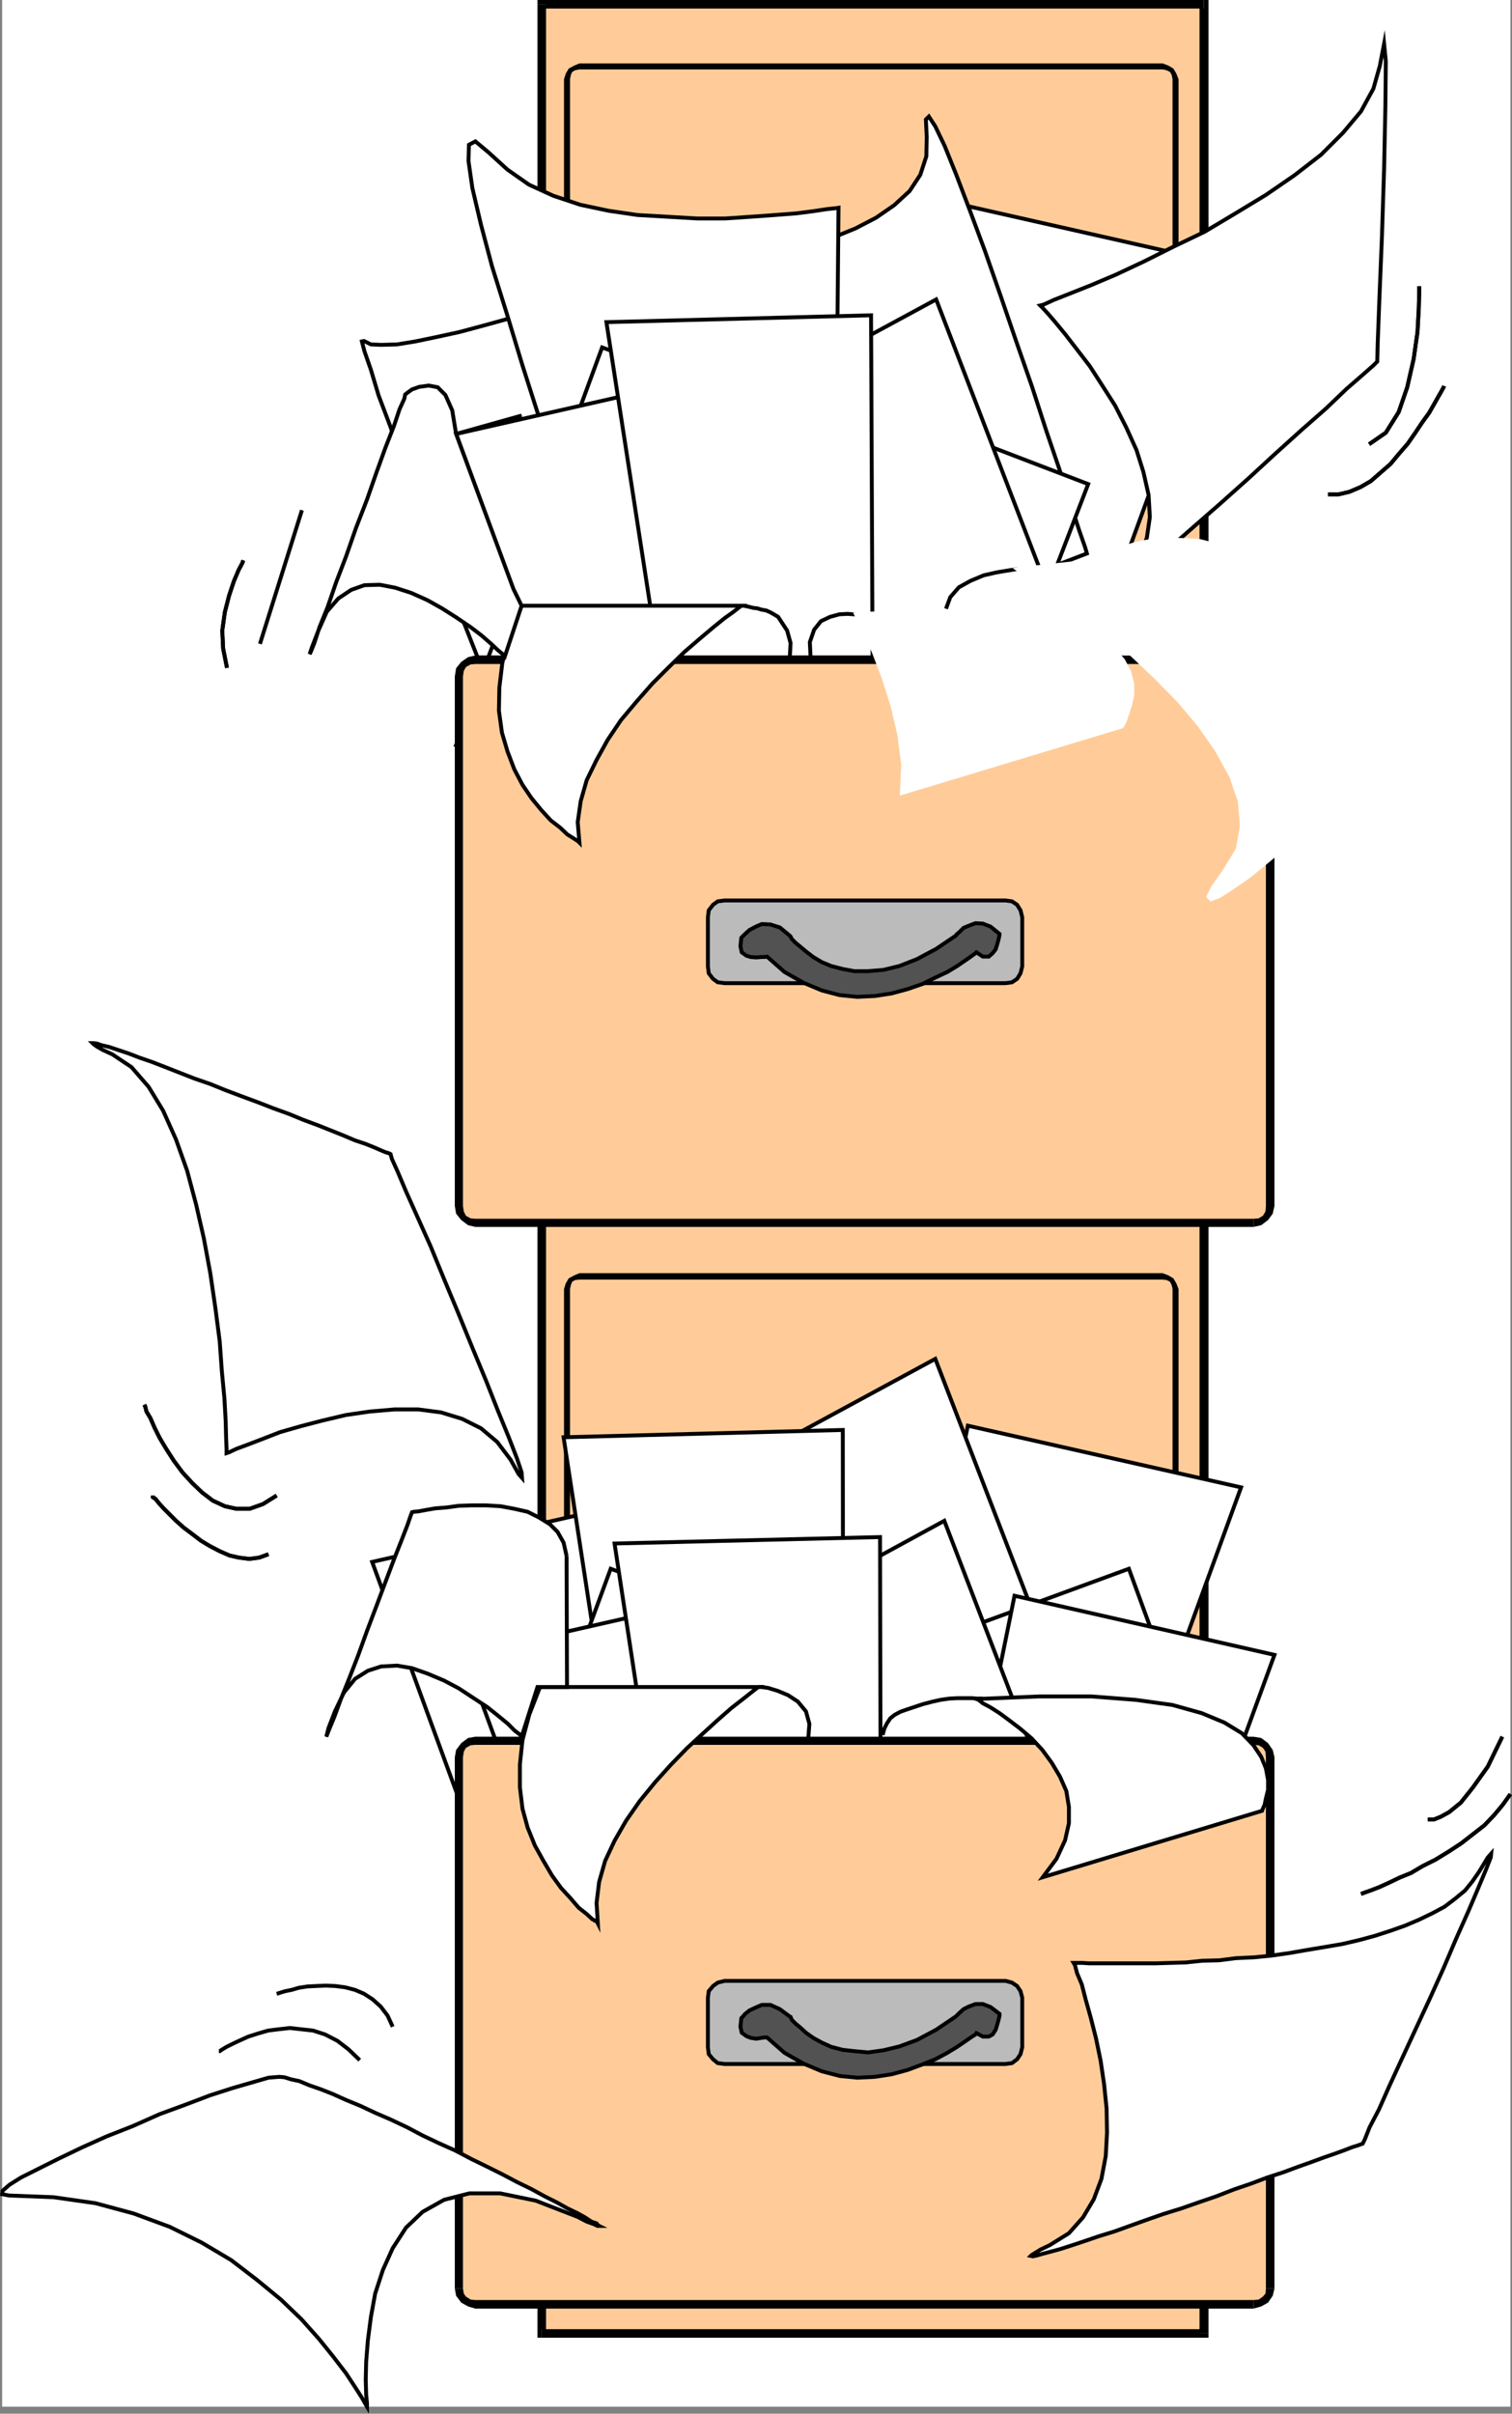 <svg xmlns="http://www.w3.org/2000/svg" width="353.071" height="563.434"><rect width="100%" height="100%" fill="#808080" stroke="none"/><path fill="#fff" fill-rule="evenodd" d="M.504 561.8h352.199V0H.503v561.8"/><path fill="#fc9" fill-rule="evenodd" d="M281.105 544.7V1.097H126.504v543.601h154.601"/><path fill-rule="evenodd" d="m281.105 2-1-.902v543.601h2.098V1.098L281.105 0l1.098 1.098V0h-1.098v2"/><path fill-rule="evenodd" d="m127.504 1.098-1 .902h154.601V0H126.504l-1 1.098 1-1.098h-1v1.098h2"/><path fill-rule="evenodd" d="m126.504 543.7 1 1V1.097h-2v543.601l1 1-1-1v1h1v-2"/><path fill-rule="evenodd" d="m280.105 544.7 1-1H126.504v2h154.601l1.098-1-1.098 1h1.098v-1h-2.098"/><path fill="#fc9" fill-rule="evenodd" d="m271.504 114.398 1.101-.3 1-.5.5-1 .297-1.098v-93l-.297-1.102-.5-1-1-.5-1.101-.398h-136.2l-1.101.398-.899.5-.601 1-.3 1.102v93l.3 1.098.601 1 .899.5 1.101.3h136.2"/><path fill-rule="evenodd" d="m273.804 111.5-.199.898-.402.801-.8.399-.9.101V115l1.301-.402 1.2-.598.699-1.3.5-1.2h-1.399m0-93v93h1.399v-93h-1.399m-2.3-2.3.898.198.8.403.403.699.2 1h1.398l-.5-1.3-.7-1.2-1.199-.7-1.3-.5v1.4m-136.2 0h136.2v-1.4h-136.2v1.4"/><path fill-rule="evenodd" d="m133.105 18.5.2-1 .3-.7.7-.402 1-.199v-1.398l-1.2.5-1.3.699-.7 1.2-.402 1.3h1.402m0 93v-93h-1.402v93h1.402m2.199 2.2-1-.102-.699-.399-.3-.8-.2-.899h-1.402l.402 1.2.7 1.3 1.3.598 1.2.402v-1.3"/><path fill-rule="evenodd" d="M271.504 113.7h-136.2v1.3h136.2v-1.3"/><path fill="#fff" fill-rule="evenodd" d="m119.203 340.7 1.902 3.398.797.902-.098-1.3-1.101-3.302-1.899-4.898-2.5-6.102-2.8-7.097-3.2-7.703-3.3-8.098-3.301-7.902-3.2-7.797-3.1-6.903-2.599-5.8-1.902-4.5-1.398-3.098-.301-1.102-.399-.199-.699-.199-1.203-.5-1.598-.7-2-.8-2.402-.8-2.598-1.102-6-2.399-3.5-1.3L67.402 260l-3.598-1.3-3.601-1.4-3.8-1.402-3.7-1.398-3.7-1.5-3.5-1.2-3.6-1.402-3.298-1.3-3.101-1.2-2.899-1-2.601-1-2.399-.8-2.101-.7-1.7-.398-1.199-.402-.8-.098h-.2l.2.2.8.6 1.399.798 2.199 1 4.5 3 4 4.601 3.402 5.602 3 6.699 2.598 7.3 2.101 7.9 1.801 7.898 1.5 8.101 1.2 8.2 1 7.699.5 7 .597 6.3.3 5.403.102 4 .098 2.398v1l.602-.199 1.699-.8 2.7-1 3.401-1.302 4.098-1.597 4.902-1.403 5-1.3 5.5-1.297 5.5-.801 5.801-.5h5.598l5.3.7 4.9 1.5 4.401 2.198 3.801 3.2 3.098 4.101"/><path fill="none" stroke="#000" stroke-miterlimit="10" stroke-width=".907" d="m119.203 340.7 1.902 3.398.797.902-.098-1.3-1.101-3.302-1.899-4.898-2.5-6.102-2.8-7.097-3.2-7.703-3.3-8.098-3.301-7.902-3.2-7.797-3.1-6.903-2.599-5.8-1.902-4.5-1.398-3.098-.301-1.102-.399-.199-.699-.199-1.203-.5-1.598-.7-2-.8-2.402-.8-2.598-1.102-6-2.399-3.5-1.3L67.402 260l-3.598-1.3-3.601-1.4-3.8-1.402-3.7-1.398-3.7-1.5-3.5-1.2-3.6-1.402-3.298-1.3-3.101-1.2-2.899-1-2.601-1-2.399-.8-2.101-.7-1.7-.398-1.199-.402-.8-.098h-.2l.2.2.8.6 1.399.798 2.199 1 4.5 3 4 4.601 3.402 5.602 3 6.699 2.598 7.3 2.101 7.9 1.801 7.898 1.5 8.101 1.2 8.2 1 7.699.5 7 .597 6.3.3 5.403.102 4 .098 2.398v1l.602-.199 1.699-.8 2.7-1 3.401-1.302 4.098-1.597 4.902-1.403 5-1.3 5.5-1.297 5.5-.801 5.801-.5h5.598l5.3.7 4.9 1.5 4.401 2.198 3.801 3.2zm0 0"/><path fill="#fc9" fill-rule="evenodd" d="m271.504 396.598 1.101-.2 1-.597.5-1 .297-1v-92.903l-.297-1.097-.5-1-1-.5-1.101-.301h-136.2l-1.101.3-.899.5-.601 1-.3 1.098v92.903l.3 1 .601 1 .899.597 1.101.2h136.2"/><path fill-rule="evenodd" d="m273.804 393.8-.199.9-.402.698-.8.403-.9.199v1.3l1.301-.3 1.2-.7.699-1.3.5-1.2h-1.399"/><path fill-rule="evenodd" d="M273.804 300.898v92.903h1.399v-92.903h-1.399m-2.3-2.198.898.1.8.4.403.8.2.898h1.398l-.5-1.3-.7-1.2-1.199-.699-1.3-.5v1.5m-136.2.001h136.2v-1.5h-136.2v1.5"/><path fill-rule="evenodd" d="m133.105 300.898.2-.898.3-.8.7-.4 1-.1v-1.5l-1.2.5-1.3.698-.7 1.2-.402 1.3h1.402m0 92.902v-92.902h-1.402v92.903h1.402m2.199 2.199-1-.2-.699-.402-.3-.699-.2-.898h-1.402l.402 1.199.7 1.3 1.3.7 1.2.3V396"/><path fill-rule="evenodd" d="M271.504 396h-136.2v1.3h136.2V396"/><path fill="#fff" fill-rule="evenodd" d="m228.004 354.398 1.101-.199.899-.601.5-.797.398-1.203V343l-.398-1.102-.5-.898-.899-.602-1.101-.3h-49.5l-1.102.3-.797.602-.402.898-.3 1.102v8.598l.3 1.203.402.797.797.601 1.102.2h49.5"/><path fill="none" stroke="#000" stroke-miterlimit="10" stroke-width=".68" d="m228.004 354.398 1.101-.199.899-.601.5-.797.398-1.203V343l-.398-1.102-.5-.898-.899-.602-1.101-.3h-49.5l-1.102.3-.797.602-.402.898-.3 1.102v8.598l.3 1.203.402.797.797.601 1.102.2zm0 0"/><path fill="#fff" fill-rule="evenodd" d="m181.504 346.5.101-.102.5-.597.899-.602 1.101-.601 1.297-.297h1.5l1.602.699 1.699 1.2.101.198.399.403.601.699.801.7.899.8 1.3.898 1.5.903 1.7.699 1.898.598 2.3.203 2.302.199 2.5-.3 3-.7 2.898-1.2 3.3-1.8 3.602-2.3.098-.2.602-.402.601-.598 1.098-.602 1-.3h1.3l1.4.5 1.6 1.203-.3 1-.5 1.597-1.098 1.301-2.3-.699-.2.098-.601.601-1.102.801-1.398.898-1.7 1.102-2.199 1.098-2.203 1-2.5.902-2.898.7-2.801.6h-3.098l-3-.202-3.3-.797-3.2-1.403-3.203-1.898-3.2-2.7h-.198l-.801.099h-2l-.899-.2-.699-.699-.3-1 .199-1.5"/><path fill="none" stroke="#000" stroke-miterlimit="10" stroke-width=".68" d="m181.504 346.5.101-.102.5-.597.899-.602 1.101-.601 1.297-.297h1.5l1.602.699 1.699 1.2.101.198.399.403.601.699.801.7.899.8 1.3.898 1.5.903 1.7.699 1.898.598 2.3.203 2.302.199 2.5-.3 3-.7 2.898-1.2 3.3-1.8 3.602-2.3.098-.2.602-.402.601-.598 1.098-.602 1-.3h1.3l1.4.5 1.6 1.203-.3 1-.5 1.597-1.098 1.301-2.3-.699-.2.098-.601.601-1.102.801-1.398.898-1.7 1.102-2.199 1.098-2.203 1-2.5.902-2.898.7-2.801.6h-3.098l-3-.202-3.3-.797-3.2-1.403-3.203-1.898-3.2-2.7h-.198l-.801.099h-2l-.899-.2-.699-.699-.3-1zm0 0"/><path fill="#fff" fill-rule="evenodd" d="m206.605 427.598 19.399-94.797 63.8 14.398-35.699 97.899-47.5-17.5"/><path fill="none" stroke="#000" stroke-miterlimit="10" stroke-width=".907" d="m206.605 427.598 19.399-94.797 63.8 14.398-35.699 97.899zm0 0"/><path fill="#fff" fill-rule="evenodd" d="m170.105 445.098-19.402-95-63.8 14.5 35.8 97.8 47.402-17.3"/><path fill="none" stroke="#000" stroke-miterlimit="10" stroke-width=".907" d="m170.105 445.098-19.402-95-63.8 14.5 35.8 97.8zm0 0"/><path fill="#fff" fill-rule="evenodd" d="m208.605 432.5-47.601-84.2 57.398-31.1 37.402 97-47.199 18.3"/><path fill="none" stroke="#000" stroke-miterlimit="10" stroke-width=".907" d="m208.605 432.5-47.601-84.2 57.398-31.1 37.402 97zm0 0"/><path fill="#fff" fill-rule="evenodd" d="m196.902 430.5-.098-96.7-65.199 1.7 15.7 102.7 49.597-7.7"/><path fill="none" stroke="#000" stroke-miterlimit="10" stroke-width=".907" d="m196.902 430.5-.098-96.7-65.199 1.7 15.7 102.7Zm0 0"/><path fill="#fff" fill-rule="evenodd" d="m218.605 382.7 18.297 90.198 60.703-13.8-34-92.899-45 16.5"/><path fill="none" stroke="#000" stroke-miterlimit="10" stroke-width=".907" d="m218.605 382.7 18.297 90.198 60.703-13.8-34-92.899zm0 0"/><path fill="#fff" fill-rule="evenodd" d="m187.402 382.7-18.2 90.198-60.8-13.8 34.203-92.899 44.797 16.5"/><path fill="none" stroke="#000" stroke-miterlimit="10" stroke-width=".907" d="m187.402 382.7-18.2 90.198-60.8-13.8 34.203-92.899zm0 0"/><path fill="#fff" fill-rule="evenodd" d="m211.105 380.898-45.101 80 54.5 29.602 35.5-92.3-44.899-17.302"/><path fill="none" stroke="#000" stroke-miterlimit="10" stroke-width=".907" d="m211.105 380.898-45.101 80 54.5 29.602 35.5-92.3zm0 0"/><path fill="#fff" fill-rule="evenodd" d="m205.703 394.7-.2 92.1-62-1.6 14.9-97.9 47.3 7.4"/><path fill="none" stroke="#000" stroke-miterlimit="10" stroke-width=".907" d="m205.703 394.7-.2 92.1-62-1.6 14.9-97.9zm0 0"/><path fill="#fff" fill-rule="evenodd" d="m218.605 462.8 18.297-90.3 60.703 13.8-34 93-45-16.5"/><path fill="none" stroke="#000" stroke-miterlimit="10" stroke-width=".907" d="m218.605 462.8 18.297-90.3 60.703 13.8-34 93zm0 0"/><path fill="#fff" fill-rule="evenodd" d="m187.402 462.8-18.2-90.3-60.8 13.8 34.203 93 44.797-16.5"/><path fill="none" stroke="#000" stroke-miterlimit="10" stroke-width=".907" d="m187.402 462.8-18.2-90.3-60.8 13.8 34.203 93zm0 0"/><path fill="#fff" fill-rule="evenodd" d="m211.105 464.598-45.101-79.899 54.5-29.699 35.5 92.398-44.899 17.2"/><path fill="none" stroke="#000" stroke-miterlimit="10" stroke-width=".907" d="m211.105 464.598-45.101-79.899 54.5-29.699 35.5 92.398zm0 0"/><path fill="#fff" fill-rule="evenodd" d="m205.703 450.7-.2-91.9-62 1.5 14.9 97.9 47.3-7.5"/><path fill="none" stroke="#000" stroke-miterlimit="10" stroke-width=".907" d="m205.703 450.7-.2-91.9-62 1.5 14.9 97.9zm0 0"/><path fill="#fff" fill-rule="evenodd" d="m204.703 142.5 19.402-94.8 63.7 14.398-35.7 97.703-47.402-17.301"/><path fill="none" stroke="#000" stroke-miterlimit="10" stroke-width=".907" d="m204.703 142.5 19.402-94.8 63.7 14.398-35.7 97.703zm0 0"/><path fill="#fff" fill-rule="evenodd" d="m168.203 159.8-19.3-94.8-.798.3-1.703.5-3 1-3.898 1.298-4.5 1.402-5.2 1.7-5.402 1.6-5.7 1.598-5.8 1.602-5.598 1.5-5.5 1.2-4.8 1-4.301.698-3.7.102-2.398-.102-1.601-.8-.5.101.601 2.301 1.5 4.3 1.797 6 2.8 7.4 2.903 8.1 3.5 9.098 3.399 9.403 3.601 9.297 3.5 9.203 3.399 8.597 3.101 7.801 2.5 6.5 2.098 5.102 1.2 3.297.401 1.203 47.399-17.5"/><path fill="none" stroke="#000" stroke-miterlimit="10" stroke-width=".907" d="m168.203 159.8-19.3-94.8-.798.3-1.703.5-3 1-3.898 1.298-4.5 1.402-5.2 1.7-5.402 1.6-5.7 1.598-5.8 1.602-5.598 1.5-5.5 1.2-4.8 1-4.301.698-3.7.102-2.398-.102-1.601-.8-.5.101.601 2.301 1.5 4.3 1.797 6 2.8 7.4 2.903 8.1 3.5 9.098 3.399 9.403 3.601 9.297 3.5 9.203 3.399 8.597 3.101 7.801 2.5 6.5 2.098 5.102 1.2 3.297.401 1.203zm0 0"/><path fill="#fff" fill-rule="evenodd" d="M206.605 147.3 159.004 63h.699l1.902-.2 3-.402 3.899-.5 4.601-.8 4.7-.899 5.398-1.3 5.601-1.5 5.598-1.899 5.402-2.2 4.801-2.5 4.2-2.902 3.597-3.3 2.5-3.797 1.402-4.301.098-4.5-.2-4.102.7-.699 1.5 2.301 2.203 4.598 2.7 6.703 3.199 8.398 3.5 9.399 3.601 10.3 3.7 10.801 3.699 10.602 3.3 10.199 3.098 9.098 2.602 8 2 6.203 1.398 4 .402 1.398-47.199 18.102"/><path fill="none" stroke="#000" stroke-miterlimit="10" stroke-width=".907" d="M206.605 147.3 159.004 63h.699l1.902-.2 3-.402 3.899-.5 4.601-.8 4.7-.899 5.398-1.3 5.601-1.5 5.598-1.899 5.402-2.2 4.801-2.5 4.2-2.902 3.597-3.3 2.5-3.797 1.402-4.301.098-4.5-.2-4.102.7-.699 1.5 2.301 2.203 4.598 2.7 6.703 3.199 8.398 3.5 9.399 3.601 10.3 3.7 10.801 3.699 10.602 3.3 10.199 3.098 9.098 2.602 8 2 6.203 1.398 4 .402 1.398zm0 0"/><path fill="#fff" fill-rule="evenodd" d="m194.902 145.3.902-96.8-.601.098-2 .203-3.3.5-3.9.5-5.1.398-5.599.399-6 .402h-6.5l-6.902-.402-7-.399-6.797-1-6.601-1.398-6.301-2.102-5.7-2.601-5-3.5-4.398-4L111.004 33l-1.5.8-.102 3.798.902 6.3 2 8.5 2.598 9.801 3.5 11.2 3.602 11.902 3.898 12.199 4.102 12 3.898 11.5 3.602 10.2 3.3 9 2.399 6.8 1.601 4.398.5 1.602 49.598-7.7"/><path fill="none" stroke="#000" stroke-miterlimit="10" stroke-width=".907" d="m194.902 145.3.902-96.8-.601.098-2 .203-3.3.5-3.9.5-5.1.398-5.599.399-6 .402h-6.5l-6.902-.402-7-.399-6.797-1-6.601-1.398-6.301-2.102-5.7-2.601-5-3.5-4.398-4L111.004 33l-1.5.8-.102 3.798.902 6.3 2 8.5 2.598 9.801 3.5 11.2 3.602 11.902 3.898 12.199 4.102 12 3.898 11.5 3.602 10.2 3.3 9 2.399 6.8 1.601 4.398.5 1.602zm0 0"/><path fill="#fff" fill-rule="evenodd" d="m263.105 134.398-2.601 3-.5 1.102 1.199-.7 2.7-2.1 4.202-3.302 4.899-4.398 5.699-5 6.3-5.5 6.5-5.8 6.301-5.802 6.2-5.597 5.699-5 4.7-4.5 3.8-3.301 2.5-2.2.902-.902.098-4.097.402-10.602.598-14.601.5-15.7.3-14.597.102-10.5-.402-4.102-1 5.2-1.5 5.3L317.804 26l-4.199 5-5.101 5.098-6.2 4.8-6.699 4.602-7.101 4.3-7.2 4.298-7.3 3.5-7 3.5-6.399 3-5.902 2.5-4.8 1.902-3.798 1.5-2.402 1.098-.8.203.5.5 1.202 1.297 1.899 2.203 2.3 2.797 2.7 3.5 3 3.902 2.898 4.5 3 4.7 2.602 5.1 2.398 5.298 1.602 5.101 1.199 5.301.3 5.2-.699 4.8-1.699 4.7-3 4.198"/><path fill="none" stroke="#000" stroke-miterlimit="10" stroke-width=".907" d="m263.105 134.398-2.601 3-.5 1.102 1.199-.7 2.7-2.1 4.202-3.302 4.899-4.398 5.699-5 6.3-5.5 6.5-5.8 6.301-5.802 6.2-5.597 5.699-5 4.7-4.5 3.8-3.301 2.5-2.2.902-.902.098-4.097.402-10.602.598-14.601.5-15.7.3-14.597.102-10.5-.402-4.102-1 5.2-1.5 5.3L317.804 26l-4.199 5-5.101 5.098-6.2 4.8-6.699 4.602-7.101 4.3-7.2 4.298-7.3 3.5-7 3.5-6.399 3-5.902 2.5-4.8 1.902-3.798 1.5-2.402 1.098-.8.203.5.5 1.202 1.297 1.899 2.203 2.3 2.797 2.7 3.5 3 3.902 2.898 4.5 3 4.7 2.602 5.1 2.398 5.298 1.602 5.101 1.199 5.301.3 5.2-.699 4.8-1.699 4.7zm0 0"/><path fill="#fff" fill-rule="evenodd" d="m185.402 97.598-18.098 90.101-60.8-13.8 34.101-92.801 44.797 16.5"/><path fill="none" stroke="#000" stroke-miterlimit="10" stroke-width=".907" d="m185.402 97.598-18.098 90.101-60.8-13.8 34.101-92.801zm0 0"/><path fill="#fff" fill-rule="evenodd" d="m209.203 95.8-45.098 79.9 54.5 29.6 35.5-92.3-44.902-17.2"/><path fill="none" stroke="#000" stroke-miterlimit="10" stroke-width=".907" d="m209.203 95.8-45.098 79.9 54.5 29.6 35.5-92.3zm0 0"/><path fill="#fff" fill-rule="evenodd" d="m203.804 109.5-.402 92-61.797-1.5 15.098-97.7 47.101 7.2"/><path fill="none" stroke="#000" stroke-miterlimit="10" stroke-width=".907" d="m203.804 109.5-.402 92-61.797-1.5 15.098-97.7zm0 0"/><path fill="#fff" fill-rule="evenodd" d="M185.402 177.598 167.304 87.5l-60.8 13.8 34.101 92.798 44.797-16.5"/><path fill="none" stroke="#000" stroke-miterlimit="10" stroke-width=".907" d="M185.402 177.598 167.304 87.5l-60.8 13.8 34.101 92.798zm0 0"/><path fill="#fff" fill-rule="evenodd" d="m209.203 179.3-45.098-79.902 54.5-29.5 35.5 92.301-44.902 17.102"/><path fill="none" stroke="#000" stroke-miterlimit="10" stroke-width=".907" d="m209.203 179.3-45.098-79.902 54.5-29.5 35.5 92.301zm0 0"/><path fill="#fff" fill-rule="evenodd" d="m203.804 165.598-.402-92-61.797 1.601 15.098 97.7 47.101-7.301"/><path fill="none" stroke="#000" stroke-miterlimit="10" stroke-width=".907" d="m203.804 165.598-.402-92-61.797 1.601 15.098 97.7zm0 0"/><path fill="#fc9" fill-rule="evenodd" d="m292.703 285.398 1.5-.199 1.3-.8.801-1.399.301-1.5V157.898l-.3-1.5-.801-1.3-1.301-.899-1.5-.199h-181.7l-1.5.2-1.199.898-.8 1.3-.399 1.5V281.5l.399 1.5.8 1.398 1.2.801 1.5.2h181.699"/><path fill-rule="evenodd" d="m295.605 281.5-.101 1.3-.602 1-1 .598-1.2.102v1.898l1.802-.398 1.601-1.2 1.098-1.5.402-1.8h-2m0-123.602V281.5h2V157.898h-2"/><path fill-rule="evenodd" d="m292.703 155 1.2.098 1 .601.6.899.102 1.3h2l-.402-1.898-1.098-1.5-1.601-1.102-1.801-.398v2"/><path fill-rule="evenodd" d="M111.004 155h181.699v-2h-181.7v2"/><path fill-rule="evenodd" d="m108.105 157.898.2-1.3.5-.899 1.097-.601 1.102-.098v-2l-1.7.398-1.601 1.102-1.2 1.5-.3 1.898h1.902m0 123.602V157.898h-1.902V281.5h1.902m2.899 3-1.102-.102-1.098-.597-.5-1-.199-1.301h-1.902l.3 1.8 1.2 1.5 1.601 1.2 1.7.398V284.5"/><path fill-rule="evenodd" d="M292.703 284.5h-181.7v1.898h181.7V284.5"/><path fill="#bbb" fill-rule="evenodd" d="m234.804 229.5 1.5-.2 1.2-.8.8-1.3.399-1.602v-11.5l-.399-1.598-.8-1.3-1.2-.802-1.5-.199h-65.601l-1.598.2-1.101.8-1 1.301-.2 1.598v11.5l.2 1.601 1 1.301 1.101.8 1.598.2h65.601"/><path fill="none" stroke="#000" stroke-miterlimit="10" stroke-width=".907" d="m234.804 229.5 1.5-.2 1.2-.8.8-1.3.399-1.602v-11.5l-.399-1.598-.8-1.3-1.2-.802-1.5-.199h-65.601l-1.598.2-1.101.8-1 1.301-.2 1.598v11.5l.2 1.601 1 1.301 1.101.8 1.598.2zm0 0"/><path fill="#525252" fill-rule="evenodd" d="m173.105 218.898.297-.3.602-.598 1-.902 1.5-.797 1.398-.602 2 .102 2.203.699 2.297 1.898.203.2.297.601.902.899 1.098.902 1.3 1.098 1.7 1.3 2 1.2 2.203.902 2.7.7 2.699.5h3.199l3.601-.302 3.7-.898 4.101-1.602 4.5-2.398 4.598-3.102.2-.3.6-.5 1-1 1.2-.5 1.601-.598 1.7.098 1.8.703 2.098 1.699v.2l-.2 1-.3 1.1-.398 1.298-.7.902-.902.8h-1.398l-1.5-1-.2.2-1.101.8-1.3.9-1.9 1.3-2.3 1.398-2.8 1.301-3 1.5-3.5 1.2-3.7 1-3.899.601-4.101.2-4.098-.4-4.203-1.1-4.297-1.802-4.402-2.5-4.098-3.597-.5.098h-.8l-1.2.101-1.3-.101-1-.301-1.102-.797-.3-1.402.202-2"/><path fill="none" stroke="#000" stroke-miterlimit="10" stroke-width=".907" d="m173.105 218.898.297-.3.602-.598 1-.902 1.5-.797 1.398-.602 2 .102 2.203.699 2.297 1.898.203.2.297.601.902.899 1.098.902 1.3 1.098 1.7 1.3 2 1.2 2.203.902 2.7.7 2.699.5h3.199l3.601-.302 3.7-.898 4.101-1.602 4.5-2.398 4.598-3.102.2-.3.6-.5 1-1 1.2-.5 1.601-.598 1.7.098 1.8.703 2.098 1.699v.2l-.2 1-.3 1.1-.398 1.298-.7.902-.902.8h-1.398l-1.5-1-.2.2-1.101.8-1.3.9-1.9 1.3-2.3 1.398-2.8 1.301-3 1.5-3.5 1.2-3.7 1-3.899.601-4.101.2-4.098-.4-4.203-1.1-4.297-1.802-4.402-2.5-4.098-3.597-.5.097h-.8l-1.2.102-1.3-.102-1-.3-1.102-.797-.3-1.403zm0 0"/><path fill="#fff" fill-rule="evenodd" d="m173.105 141.398-.402.301-1.399 1.102-2.101 1.5-2.598 2.097-3.203 2.7-3.598 3.101-3.699 3.602-3.8 3.797-3.602 4.101-3.7 4.399-3.1 4.601-2.599 4.7-2.3 4.699-1.399 4.902-.703 4.898.402 4.801-.3-.3-.899-.598-1.601-1-1.7-1.602-2.199-1.699-2.203-2.402-2.297-2.797-2.101-3.102-1.899-3.601-1.601-4.2-1.301-4.398-.7-5.102.102-5.398.7-5.8 1.699-6.5 2.8-6.802h51.301"/><path fill="none" stroke="#000" stroke-miterlimit="10" stroke-width=".907" d="m173.105 141.398-.402.301-1.399 1.102-2.101 1.5-2.598 2.097-3.203 2.7-3.598 3.101-3.699 3.602-3.8 3.797-3.602 4.101-3.7 4.399-3.1 4.601-2.599 4.7-2.3 4.699-1.399 4.902-.703 4.898.402 4.801-.3-.3-.899-.598-1.601-1-1.7-1.602-2.199-1.699-2.203-2.402-2.297-2.797-2.101-3.102-1.899-3.601-1.601-4.2-1.301-4.398-.7-5.102.102-5.398.7-5.8 1.699-6.5 2.8-6.802zm0 0h.598l1 .2 1.2.3.901.102 1 .3 1.098.2.902.398.899.5 1 .602 2.101 3.2.801 2.898-.203 3.902"/><path fill="none" stroke="#000" stroke-miterlimit="10" stroke-width=".317" d="M199.902 143.398h-.598l-1.402-.097-1.898.097-2.2.602-2.101 1-1.598 2-1 2.898.2 4.102"/><path fill="none" stroke="#000" stroke-miterlimit="10" stroke-width=".907" d="M199.902 143.398h-.598l-1.402-.097-1.898.097-2.2.602-2.101 1-1.598 2-1 2.898.2 4.102m48.3-21.102h-.5l-1.902.301-2.399.399-3.101.703-3.098 1.297-2.703 1.5-2 2.3-1 2.7"/><path fill="#fff" fill-rule="evenodd" d="m121.804 97-15.3 4.3 13.398 36.2 1.902 3.898-3.902 11.801-.5-.5-1.098-.898-1.601-1.5-2.3-2-2.5-1.903-3.4-2.3-3.3-2.098-3.399-1.902-3.8-1.7-3.7-1.199-3.601-.699-3.598.098-3.101 1.101-3 2-2.7 3.102-2 4.5-1.5 3.898-.5 1.5.301-.601.797-2 1.203-3.7 1.899-4.699 2-5.8 2.3-6 2.301-6.598 2.598-6.703 2.2-6.297 2.1-5.801 2-5.102 1.301-3.898 1.098-2.402.203-1 .5-.399 1.098-.8 1.7-.598 2.202-.301 2.098.398 1.8 1.801 1.602 3.602.899 5.5 15.3-4.301"/><path fill="none" stroke="#000" stroke-miterlimit="10" stroke-width=".317" d="m121.804 97-15.3 4.3 13.398 36.2 1.902 3.898-3.902 11.801-.5-.5-1.098-.898-1.601-1.5-2.3-2-2.5-1.903-3.4-2.3-3.3-2.098-3.399-1.902-3.8-1.7-3.7-1.199-3.601-.699-3.598.098-3.101 1.101-3 2-2.7 3.102-2 4.5-1.5 3.898-.5 1.5.301-.601.797-2 1.203-3.7 1.899-4.699 2-5.8 2.3-6 2.301-6.598 2.598-6.703 2.2-6.297 2.1-5.801 2-5.102 1.301-3.898 1.098-2.402.203-1 .5-.399 1.098-.8 1.7-.598 2.202-.301 2.098.398 1.8 1.801 1.602 3.602.899 5.5zm0 0"/><path fill="none" stroke="#000" stroke-miterlimit="10" stroke-width=".317" d="m121.804 97-15.3 4.3 13.398 36.2 1.902 3.898-3.902 11.801-.5-.5-1.098-.898-1.601-1.5-2.3-2-2.5-1.903-3.4-2.3-3.3-2.098-3.399-1.902-3.8-1.7-3.7-1.199-3.601-.699-3.598.098-3.101 1.101-3 2-2.7 3.102-2 4.5-1.5 3.898-.5 1.5.301-.601.797-2 1.203-3.7 1.899-4.699 2-5.8 2.3-6 2.301-6.598 2.598-6.703 2.2-6.297 2.1-5.801 2-5.102 1.301-3.898 1.098-2.402.203-1 .5-.399 1.098-.8 1.7-.598 2.202-.301 2.098.398 1.8 1.801 1.602 3.602.899 5.5"/><path fill="none" stroke="#000" stroke-miterlimit="10" stroke-width=".907" d="m121.804 97-15.3 4.3 13.398 36.2 1.902 3.898-3.902 11.801-.5-.5-1.098-.898-1.601-1.5-2.3-2-2.5-1.903-3.4-2.3-3.3-2.098-3.399-1.902-3.8-1.7-3.7-1.199-3.601-.699-3.598.098-3.101 1.101-3 2-2.7 3.102-2 4.5-1.5 3.898-.5 1.5.301-.601.797-2 1.203-3.7 1.899-4.699 2-5.8 2.3-6 2.301-6.598 2.598-6.703 2.2-6.297 2.1-5.801 2-5.102 1.301-3.898 1.098-2.402.203-1 .5-.399 1.098-.8 1.7-.598 2.202-.301 2.098.398 1.8 1.801 1.602 3.602.899 5.5m123.3 295.297h-.101l-.598-.098h-1l-1.101-.102h-3.399l-1.902.102-2.098.3-1.8.4-2.301.6-2.102.7-1.797.598-1.402.5-1.3.703-1 .797-.798 1.203-.601 1.199-.399 1.5"/><path fill="#fc9" fill-rule="evenodd" d="m292.703 537.8 1.5-.202 1.3-.797.801-1.102.301-1.5v-124l-.3-1.5-.801-1.3-1.301-.899-1.5-.2h-181.7l-1.5.2-1.199.898-.8 1.301-.399 1.5v124l.399 1.5.8 1.102 1.2.797 1.5.203h181.699"/><path fill-rule="evenodd" d="m295.605 534.2-.101 1.198-.602.7-1 .703-1.2.097v2l1.802-.5 1.601-.898 1.098-1.602.402-1.699h-2"/><path fill-rule="evenodd" d="M295.605 410.2v124h2v-124h-2m-2.902-2.9 1.2.098 1 .602.6.898.102 1.301h2l-.402-1.699-1.098-1.602-1.601-1.199-1.801-.3v1.902m-181.699-.001h181.699v-1.902h-181.7v1.903"/><path fill-rule="evenodd" d="m108.105 410.2.2-1.302.5-.898 1.097-.602 1.102-.097v-1.903l-1.7.301-1.601 1.2-1.2 1.601-.3 1.7h1.902m0 124v-124h-1.902v124h1.902"/><path fill-rule="evenodd" d="m111.004 536.898-1.102-.097-1.098-.703-.5-.7-.199-1.199h-1.902l.3 1.7 1.2 1.601 1.601.898 1.7.5v-2"/><path fill-rule="evenodd" d="M292.703 536.898h-181.7v2h181.7v-2"/><path fill="#bbb" fill-rule="evenodd" d="m234.804 481.8 1.5-.202 1.2-.899.8-1.199.399-1.602v-11.597l-.399-1.5-.8-1.203-1.2-.797-1.5-.403h-65.601l-1.598.403-1.101.797-1 1.203-.2 1.5v11.597l.2 1.602 1 1.2 1.101.898 1.598.203h65.601"/><path fill="none" stroke="#000" stroke-miterlimit="10" stroke-width=".907" d="m234.804 481.8 1.5-.202 1.2-.899.8-1.199.399-1.602v-11.597l-.399-1.5-.8-1.203-1.2-.797-1.5-.403h-65.601l-1.598.403-1.101.797-1 1.203-.2 1.5v11.597l.2 1.602 1 1.2 1.101.898 1.598.203zm0 0"/><path fill="#525252" fill-rule="evenodd" d="m173.105 471.098.297-.297.602-.703 1-.797 1.5-.703 1.398-.598h2l2.203 1 2.297 1.7.203.1.297.7.902.898 1.098.903 1.3 1.199 1.7 1.2 2 1.1 2.203 1 2.7.7 2.699.3 3.199.298 3.601-.5 3.7-.899 4.101-1.5 4.5-2.398 4.598-3.102.8-.8 1-.899 1.2-.602 1.601-.597h1.7l1.8.699 2.098 1.598v.402l-.2.898-.3 1.102-.398 1.3-.7 1.098-.902.5h-1.398l-1.5-.8-.2.3-1.101.7-1.3.902-1.9 1.3-2.3 1.4-2.8 1.5-3 1.198-3.5 1.301-3.7 1-3.899.602-4.101.199-4.098-.402-4.203-1.098-4.297-1.8-4.402-2.5-4.098-3.602h-.5l-.8.101-1.2.2-1.3-.2-1-.398-1.102-.801-.3-1.402.202-2"/><path fill="none" stroke="#000" stroke-miterlimit="10" stroke-width=".907" d="m173.105 471.098.297-.297.602-.703 1-.797 1.5-.703 1.398-.598h2l2.203 1 2.297 1.7.203.1.297.7.902.898 1.098.903 1.3 1.199 1.7 1.2 2 1.1 2.203 1 2.7.7 2.699.3 3.199.298 3.601-.5 3.7-.899 4.101-1.5 4.5-2.398 4.598-3.102.8-.8 1-.899 1.2-.602 1.601-.597h1.7l1.8.699 2.098 1.598v.402l-.2.898-.3 1.102-.398 1.3-.7 1.098-.902.5h-1.398l-1.5-.8-.2.3-1.101.7-1.3.902-1.9 1.3-2.3 1.4-2.8 1.5-3 1.198-3.5 1.301-3.7 1-3.899.602-4.101.199-4.098-.402-4.203-1.098-4.297-1.8-4.402-2.5-4.098-3.602h-.5l-.8.101-1.2.2-1.3-.2-1-.398-1.102-.801-.3-1.402zm0 0"/><path fill="#fff" fill-rule="evenodd" d="m228.004 396.598.5.203 1 .797 1.699.902 2.2 1.398 2.3 1.7 2.5 1.902 2.7 2.3 2.5 2.7 2.202 3 1.899 3.2 1.5 3.398.601 3.703v3.797l-.902 4-2 4.3-3.2 4.301 51.2-15.5.101-.3.5-1.098.301-1.5.5-2V415.5l-.5-2.7-1.101-2.702-1.801-2.7-2.7-2.8-4.1-2.5-5.298-2.2-6.8-1.898-8.602-1.2-10.3-.8h-12.298l-14.601.598"/><path fill="none" stroke="#000" stroke-miterlimit="10" stroke-width=".907" d="m228.004 396.598.5.203 1 .797 1.699.902 2.2 1.398 2.3 1.7 2.5 1.902 2.7 2.3 2.5 2.7 2.202 3 1.899 3.2 1.5 3.398.601 3.703v3.797l-.902 4-2 4.3-3.2 4.301 51.2-15.5.101-.3.5-1.098.301-1.5.5-2V415.5l-.5-2.7-1.101-2.702-1.801-2.7-2.7-2.8-4.1-2.5-5.298-2.2-6.8-1.898-8.602-1.2-10.3-.8h-12.298zm0 0"/><path fill="#fff" fill-rule="evenodd" d="m177.105 393.8-.3.2-1.403 1.098-1.898 1.5-2.7 2.101-3.199 2.801-3.402 3.098-3.8 3.5-3.7 3.8-3.7 4.102-3.6 4.398-3.2 4.602-2.7 4.7-2.199 4.698-1.402 4.903-.598 4.898.301 4.801-.203-.402-1.098-.598-1.3-1.2-1.899-1.5-1.8-2.1-2.301-2.5-2.102-2.9-2-3.402-2-3.597-1.7-4.203-1.198-4.399-.602-5v-5.3l.602-5.7 1.601-6 2.5-6.398h51"/><path fill="none" stroke="#000" stroke-miterlimit="10" stroke-width=".907" d="m177.105 393.8-.3.2-1.403 1.098-1.898 1.5-2.7 2.101-3.199 2.801-3.402 3.098-3.8 3.5-3.7 3.8-3.7 4.102-3.6 4.398-3.2 4.602-2.7 4.7-2.199 4.698-1.402 4.903-.598 4.898.301 4.801-.203-.402-1.098-.598-1.3-1.2-1.899-1.5-1.8-2.1-2.301-2.5-2.102-2.9-2-3.402-2-3.597-1.7-4.203-1.198-4.399-.602-5v-5.3l.602-5.7 1.601-6 2.5-6.398zm0 0"/><path fill="none" stroke="#000" stroke-miterlimit="10" stroke-width=".317" d="M177.105 393.8h.598l1.601.2 2.301.7 2.399 1 2.3 1.5 1.899 2.3.8 2.898-.3 3.903"/><path fill="none" stroke="#000" stroke-miterlimit="10" stroke-width=".907" d="M177.105 393.8h.598l1.601.2 2.301.7 2.399 1 2.3 1.5 1.899 2.3.8 2.898-.3 3.903"/><path fill="#fff" fill-rule="evenodd" d="m132.304 363.2.098 30.6h-6.898l-3.7 11.598-.402-.5-1.2-.898-1.597-1.602-2.3-1.898-2.5-2-3.2-2.102-3.5-2.3-3.402-1.797-3.8-1.602-3.7-1.3-3.5-.598-3.7.199-3.1 1-3 1.898-2.599 3.2-2.101 4.402-1.5 3.898-.5 2 .7-1.8 1.202-2.899 1.5-4.101 1.899-4.7 2.101-5.398 2.098-5.8 2.2-5.802 2.1-5.597 2-5.301 1.7-4.3 1.402-3.602.797-2.297.3-.801.403-.102 1.098-.097 1.601-.301 2.301-.402 2.598-.2 2.902-.398 3.098-.102h3.3l3.4.2 3.202.601 3.098.7 2.601 1.3 2.598 1.602 1.8 1.797 1.403 2.5.7 3.101"/><path fill="none" stroke="#000" stroke-miterlimit="10" stroke-width=".317" d="m132.304 363.2.098 30.6h-6.898l-3.7 11.598-.402-.5-1.2-.898-1.597-1.602-2.3-1.898-2.5-2-3.2-2.102-3.5-2.3-3.402-1.797-3.8-1.602-3.7-1.3-3.5-.598-3.7.199-3.1 1-3 1.898-2.599 3.2-2.101 4.402-1.5 3.898-.5 2 .7-1.8 1.202-2.899 1.5-4.101 1.899-4.7 2.101-5.398 2.098-5.8 2.2-5.802 2.1-5.597 2-5.301 1.7-4.3 1.402-3.602.797-2.297.3-.801.403-.102 1.098-.097 1.601-.301 2.301-.402 2.598-.2 2.902-.398 3.098-.102h3.3l3.4.2 3.202.601 3.098.7 2.601 1.3 2.598 1.602 1.8 1.797 1.403 2.5zm0 0"/><path fill="none" stroke="#000" stroke-miterlimit="10" stroke-width=".317" d="m132.304 363.2.098 30.6h-6.898l-3.7 11.598-.402-.5-1.2-.898-1.597-1.602-2.3-1.898-2.5-2-3.2-2.102-3.5-2.3-3.402-1.797-3.8-1.602-3.7-1.3-3.5-.598-3.7.199-3.1 1-3 1.898-2.599 3.2-2.101 4.402-1.5 3.898-.5 2 .7-1.8 1.202-2.899 1.5-4.101 1.899-4.7 2.101-5.398 2.098-5.8 2.2-5.802 2.1-5.597 2-5.301 1.7-4.3 1.402-3.602.797-2.297.3-.801.403-.102 1.098-.097 1.601-.301 2.301-.402 2.598-.2 2.902-.398 3.098-.102h3.3l3.4.2 3.202.601 3.098.7 2.601 1.3 2.598 1.602 1.8 1.797 1.403 2.5.7 3.101"/><path fill="none" stroke="#000" stroke-miterlimit="10" stroke-width=".907" d="m132.304 363.2.098 30.6h-6.898l-3.7 11.598-.402-.5-1.2-.898-1.597-1.602-2.3-1.898-2.5-2-3.2-2.102-3.5-2.3-3.402-1.797-3.8-1.602-3.7-1.3-3.5-.598-3.7.199-3.1 1-3 1.898-2.599 3.2-2.101 4.402-1.5 3.898-.5 2 .7-1.8 1.202-2.899 1.5-4.101 1.899-4.7 2.101-5.398 2.098-5.8 2.2-5.802 2.1-5.597 2-5.301 1.7-4.3 1.402-3.602.797-2.297.3-.801.403-.102 1.098-.097 1.601-.301 2.301-.402 2.598-.2 2.902-.398 3.098-.102h3.3l3.4.2 3.202.601 3.098.7 2.601 1.3 2.598 1.602 1.8 1.797 1.403 2.5.7 3.101M331.402 66.8v1.4l-.098 3.8-.3 5.5-.899 6.3-1.5 6.598-2 5.801-3 4.801-3.902 2.7"/><path fill="none" stroke="#000" stroke-miterlimit="10" stroke-width=".907" d="M331.402 66.8v1.4l-.098 3.8-.3 5.5-.899 6.3-1.5 6.598-2 5.801-3 4.801-3.902 2.7m17.5-13.602-.098.3-.5.903-.8 1.398-.903 1.602-1.2 2.097-1.597 2.2-1.601 2.402-1.801 2.598-2 2.3-2 2.403-2.3 2-2.298 2-2.402 1.398-2.598 1.102-2.5.597h-2.5"/><path fill="none" stroke="#000" stroke-miterlimit="10" stroke-width=".907" d="m337.203 90.098-.098.3-.5.903-.8 1.398-.903 1.602-1.2 2.097-1.597 2.2-1.601 2.402-1.801 2.598-2 2.3-2 2.403-2.3 2-2.298 2-2.402 1.398-2.598 1.102-2.5.597h-2.5m-276.402 212.5.2.403.3 1.199.902 1.5 1 2.3 1.2 2.4 1.5 2.5 1.8 2.8 2 2.7 2.297 2.5 2.3 2.198 2.5 1.903 2.802 1.297 2.699.601h3.101l3.098-1.101 3.203-2"/><path fill="none" stroke="#000" stroke-miterlimit="10" stroke-width=".907" d="m33.703 327.898.2.403.3 1.199.902 1.5 1 2.3 1.2 2.4 1.5 2.5 1.8 2.8 2 2.7 2.297 2.5 2.3 2.198 2.5 1.903 2.802 1.297 2.699.601h3.101l3.098-1.101 3.203-2m-28.902 0v.402l.601.398.899 1.102 1 1.098L41.105 355l1.797 1.598 2 1.5 2.102 1.601 2 1.2 2.3 1.199 2.301 1 2.2.5 2.398.3 2.3-.3 2.2-.797"/><path fill="none" stroke="#000" stroke-miterlimit="10" stroke-width=".907" d="M35.703 349.098v.402l.601.398.899 1.102 1 1.098L41.105 355l1.797 1.598 2 1.5 2.102 1.601 2 1.2 2.3 1.199 2.301 1 2.2.5 2.398.3 2.3-.3 2.2-.797m7.801-243.703L60.703 150.3m9.801-31.202L60.703 150.3m-3.899-19.5-.199.598-.902 1.7-1.098 2.601L53.504 139l-1 3.898-.602 4.301.203 4.2.899 4.5"/><path fill="none" stroke="#000" stroke-miterlimit="10" stroke-width=".907" d="m56.804 130.8-.199.598-.902 1.7-1.098 2.601L53.504 139l-1 3.898-.602 4.301.203 4.2.899 4.5"/><path fill="#fff" fill-rule="evenodd" d="m245.105 524.098-2.101 1-1.301.8-.8.5-.2.2.5.101.902-.199 1.399-.402 1.898-.5 2.203-.598 2.797-.902 3-1 3.203-1.098 3.598-1.102 3.601-1.3 3.899-1.399 4-1.398 4.2-1.301 4-1.402 4.1-1.399 4.102-1.601 4.098-1.399 3.7-1.398 3.702-1.203 3.5-1.297 3.098-1.102 3-1.101 2.601-.899 2.2-.8 1.8-.7 1.301-.398.797-.301.3-.102.5-1 1.102-2.8 2.2-4.2 2.398-5.398 2.902-6.3 3.2-6.9 3.3-7.1 3.301-7.302 2.899-6.8 2.898-6.5 2.3-5.399 1.802-4.3 1.101-2.801.098-.899-.8.899-2 3.3-1.599 2.301-1.699 2.102-2.3 1.898-2.5 1.899-2.801 1.5-3.102 1.5-3.297 1.402-3.402 1.2-3.7 1.198-3.699 1-3.902.903-4.098.699-4.199.7-4 .698-4.203.602-4 .398-4.297.2-3.902.5-4 .101-3.8.399-3.599.101-3.402.102h-15.598l-1.601-.102h-2l.3.5.5 1.899 1.102 2.601.899 3.5 1.199 4.301 1.2 4.7 1.1 5.3.801 5.398.598 5.801.102 5.602-.301 5.5-1 5.297-1.8 4.8-2.5 4.2-3.298 3.703-4.5 2.797"/><path fill="none" stroke="#000" stroke-miterlimit="10" stroke-width=".907" d="m245.105 524.098-2.101 1-1.301.8-.8.5-.2.2.5.101.902-.199 1.399-.402 1.898-.5 2.203-.598 2.797-.902 3-1 3.203-1.098 3.598-1.102 3.601-1.3 3.899-1.399 4-1.398 4.2-1.301 4-1.402 4.1-1.399 4.102-1.601 4.098-1.399 3.7-1.398 3.702-1.203 3.5-1.297 3.098-1.102 3-1.101 2.601-.899 2.2-.8 1.8-.7 1.301-.398.797-.301.3-.102.5-1 1.102-2.8 2.2-4.2 2.398-5.398 2.902-6.3 3.2-6.9 3.3-7.1 3.301-7.302 2.899-6.8 2.898-6.5 2.3-5.399 1.802-4.3 1.101-2.801.098-.899-.8.899-2 3.3-1.599 2.301-1.699 2.102-2.3 1.898-2.5 1.899-2.801 1.5-3.102 1.5-3.297 1.402-3.402 1.2-3.7 1.198-3.699 1-3.902.903-4.098.699-4.199.7-4 .698-4.203.602-4 .398-4.297.2-3.902.5-4 .101-3.8.399-3.599.101-3.402.102h-15.598l-1.601-.102h-2l.3.5.5 1.899 1.102 2.601.899 3.5 1.199 4.301 1.2 4.7 1.1 5.3.801 5.398.598 5.801.102 5.602-.301 5.5-1 5.297-1.8 4.8-2.5 4.2-3.298 3.703zm0 0"/><path fill="none" stroke="#000" stroke-miterlimit="10" stroke-width=".907" d="m317.804 442.098.301-.098.797-.3 1.402-.5 1.801-.7 2.2-1 2.5-1.2 2.699-1.1 2.699-1.602 3-1.5 3.101-1.899 2.899-1.898 2.7-2.102 2.702-2.101 2.297-2.399 2-2.398 1.8-2.5"/><path fill="none" stroke="#000" stroke-miterlimit="10" stroke-width=".907" d="m317.804 442.098.301-.098.797-.3 1.402-.5 1.801-.7 2.2-1 2.5-1.2 2.699-1.1 2.699-1.602 3-1.5 3.101-1.899 2.899-1.898 2.7-2.102 2.702-2.101 2.297-2.399 2-2.398 1.8-2.5m-19.3 5.899h1.5l1.5-.602 2-1.098 2.703-2.2 2.797-3.5 3.5-4.902 3.402-7"/><path fill="none" stroke="#000" stroke-miterlimit="10" stroke-width=".907" d="M333.402 424.7h1.5l1.5-.602 2-1.098 2.703-2.2 2.797-3.5 3.5-4.902 3.402-7"/><path fill="#fff" fill-rule="evenodd" d="m134.902 517.5 2.102 1.098 1.699.601.8.399h.4l-.2-.098-.399-.5-1.199-.402-1.5-1-1.8-1-2.301-1.098-2.5-1.402-2.801-1.399-3.098-1.699-3.3-1.602-3.403-1.8-3.598-1.797-3.699-1.801-3.8-2-3.801-1.7-3.801-1.8-3.598-1.902-3.8-1.797-3.7-1.602-3.402-1.601-3.399-1.399-3.101-1.398-2.8-1.102-2.599-.898-2.402-1-1.898-.403-1.602-.5-1.2-.097-2.5.199-3.8 1.098-4.5 1.3-5.297 1.7-5.8 2.203-6 2.199-6.301 2.8-6.102 2.4-5.797 2.6-5.402 2.598-4.8 2.403-4 2-2.7 1.699-1.598 1.398-.101.801 1.601.3 10.399.4 9.8 1.402 8.899 2.398 8.402 3.102 7.5 3.699 6.899 4.098 6 4.601 5.601 4.602 4.797 4.597L74.504 546l3.3 4.098 3 3.902 2.098 3.2 1.602 2.5.898 1.6.3.5v-.8l-.198-2-.102-3.5.102-4.2.398-5 .703-5.402 1-5.5 1.797-5.5 2.3-5.097L94.805 520l3.899-3.7 5-2.8 5.902-1.5h7.2l8.3 1.7 9.797 3.8"/><path fill="none" stroke="#000" stroke-miterlimit="10" stroke-width=".907" d="m134.902 517.5 2.102 1.098 1.699.601.8.399h.4l-.2-.098-.399-.5-1.199-.402-1.5-1-1.8-1-2.301-1.098-2.5-1.402-2.801-1.399-3.098-1.699-3.3-1.602-3.403-1.8-3.598-1.797-3.699-1.801-3.8-2-3.801-1.7-3.801-1.8-3.598-1.902-3.8-1.797-3.7-1.602-3.402-1.601-3.399-1.399-3.101-1.398-2.8-1.102-2.599-.898-2.402-1-1.898-.403-1.602-.5-1.2-.097-2.5.199-3.8 1.098-4.5 1.3-5.297 1.7-5.8 2.203-6 2.199-6.301 2.8-6.102 2.4-5.797 2.6-5.402 2.598-4.8 2.403-4 2-2.7 1.699-1.598 1.398-.101.801 1.601.3 10.399.4 9.8 1.402 8.899 2.398 8.402 3.102 7.5 3.699 6.899 4.098 6 4.601 5.601 4.602 4.797 4.597L74.504 546l3.3 4.098 3 3.902 2.098 3.2 1.602 2.5.898 1.6.3.5v-.8l-.198-2-.102-3.5.102-4.2.398-5 .703-5.402 1-5.5 1.797-5.5 2.3-5.097L94.805 520l3.899-3.7 5-2.8 5.902-1.5h7.2l8.3 1.7zm-83.797-38.7h.2l.597-.402 1-.597 1.402-.703 1.7-.797 2-.903 2.199-.699 2.402-.699 2.399-.3 2.699-.302 2.7.301 2.702.301 2.797.898 2.902 1.5 2.598 2 2.602 2.5m-19.399-15.5.399-.097.601-.203 1-.297 1.5-.301 1.7-.5 2-.3 2-.102 2.3-.098 2.2.098 2.3.3 2.297.602 2.102.898 2 1.301 1.898 1.7 1.602 2.101 1.199 2.598"/><path fill="#fff" fill-rule="evenodd" d="M237.105 136.898h31.098V153h-31.098v-16.102"/><path fill="#fff" fill-rule="evenodd" d="m199.902 143.398.5 1 1.5 3.102 2.102 4.598 2.3 6 2.098 6.601 1.602 6.801.898 7-.297 6.598 51.297-15.5.3-.399.5-1 .5-1.5.7-2.199.5-2.2v-2.6l-.7-2.802-1.398-2.699-2.402-2.8-3.598-2.5-4.902-2.2-6.5-1.8-8.2-1.399-10.097-.8h-12.3l-14.403.698"/><path fill="none" stroke="#fff" stroke-miterlimit="10" stroke-width=".907" d="m199.902 143.398.5 1 1.5 3.102 2.102 4.598 2.3 6 2.098 6.601 1.602 6.801.898 7-.297 6.598 51.297-15.5.3-.399.5-1 .5-1.5.7-2.199.5-2.2v-2.6l-.7-2.802-1.398-2.699-2.402-2.8-3.598-2.5-4.902-2.2-6.5-1.8-8.2-1.399-10.097-.8h-12.3zm0 0"/><path fill="#fff" fill-rule="evenodd" d="m237.605 132.898.797.602 2.203 1.398 3.297 2.2 4.3 3.101 4.903 3.7 5.399 4.199 5.8 4.703 5.598 5.297 5.402 5.5 4.801 5.703 4.098 5.898 3.3 6 2 5.801.5 5.8-1 5.5-3.1 5.098-2.7 3.801-1 2.102.601.597 1.899-.699 3.101-2 3.899-2.699 4.5-3.7 4.902-4.1 5-4.802 5-4.898 4.598-5 4.101-4.902 3.598-4.797 2.3-4.102 1.102-3.699-.199-2.7-.703-1.402-1.098-1.699-1.601-1.8-1.598-2.2-2.101-2.199-2.2-2.602-2.5-2.5-2.902-2.5-2.898-2.597-2.899-2.602-3.3-2.3-3.2-2.399-3.203-2.102-3.297-1.898-3.3-1.7-3.301-1.3-3.2-.902-3.101-.797-2.8-.203-3-.098h-2.7l-2.598.3-2.5.298-2.203.601-2 .602-1.898.699-1.5.5-1.399.7-1.101.5-.7.3-.601.3-.098.2-17.5 1.898"/><path fill="none" stroke="#fff" stroke-miterlimit="10" stroke-width=".907" d="m237.605 132.898.797.602 2.203 1.398 3.297 2.2 4.3 3.101 4.903 3.7 5.399 4.199 5.8 4.703 5.598 5.297 5.402 5.5 4.801 5.703 4.098 5.898 3.3 6 2 5.801.5 5.8-1 5.5-3.1 5.098-2.7 3.801-1 2.102.601.597 1.899-.699 3.101-2 3.899-2.699 4.5-3.7 4.902-4.1 5-4.802 5-4.898 4.598-5 4.101-4.902 3.598-4.797 2.3-4.102 1.102-3.699-.199-2.7-.703-1.402-1.098-1.699-1.601-1.8-1.598-2.2-2.101-2.199-2.2-2.602-2.5-2.5-2.902-2.5-2.898-2.597-2.899-2.602-3.3-2.3-3.2-2.399-3.203-2.102-3.297-1.898-3.3-1.7-3.301-1.3-3.2-.902-3.101-.797-2.8-.203-3-.098h-2.7l-2.598.3-2.5.298-2.203.601-2 .602-1.898.699-1.5.5-1.399.7-1.101.5-.7.3-.601.3-.098.2zm0 0"/></svg>

